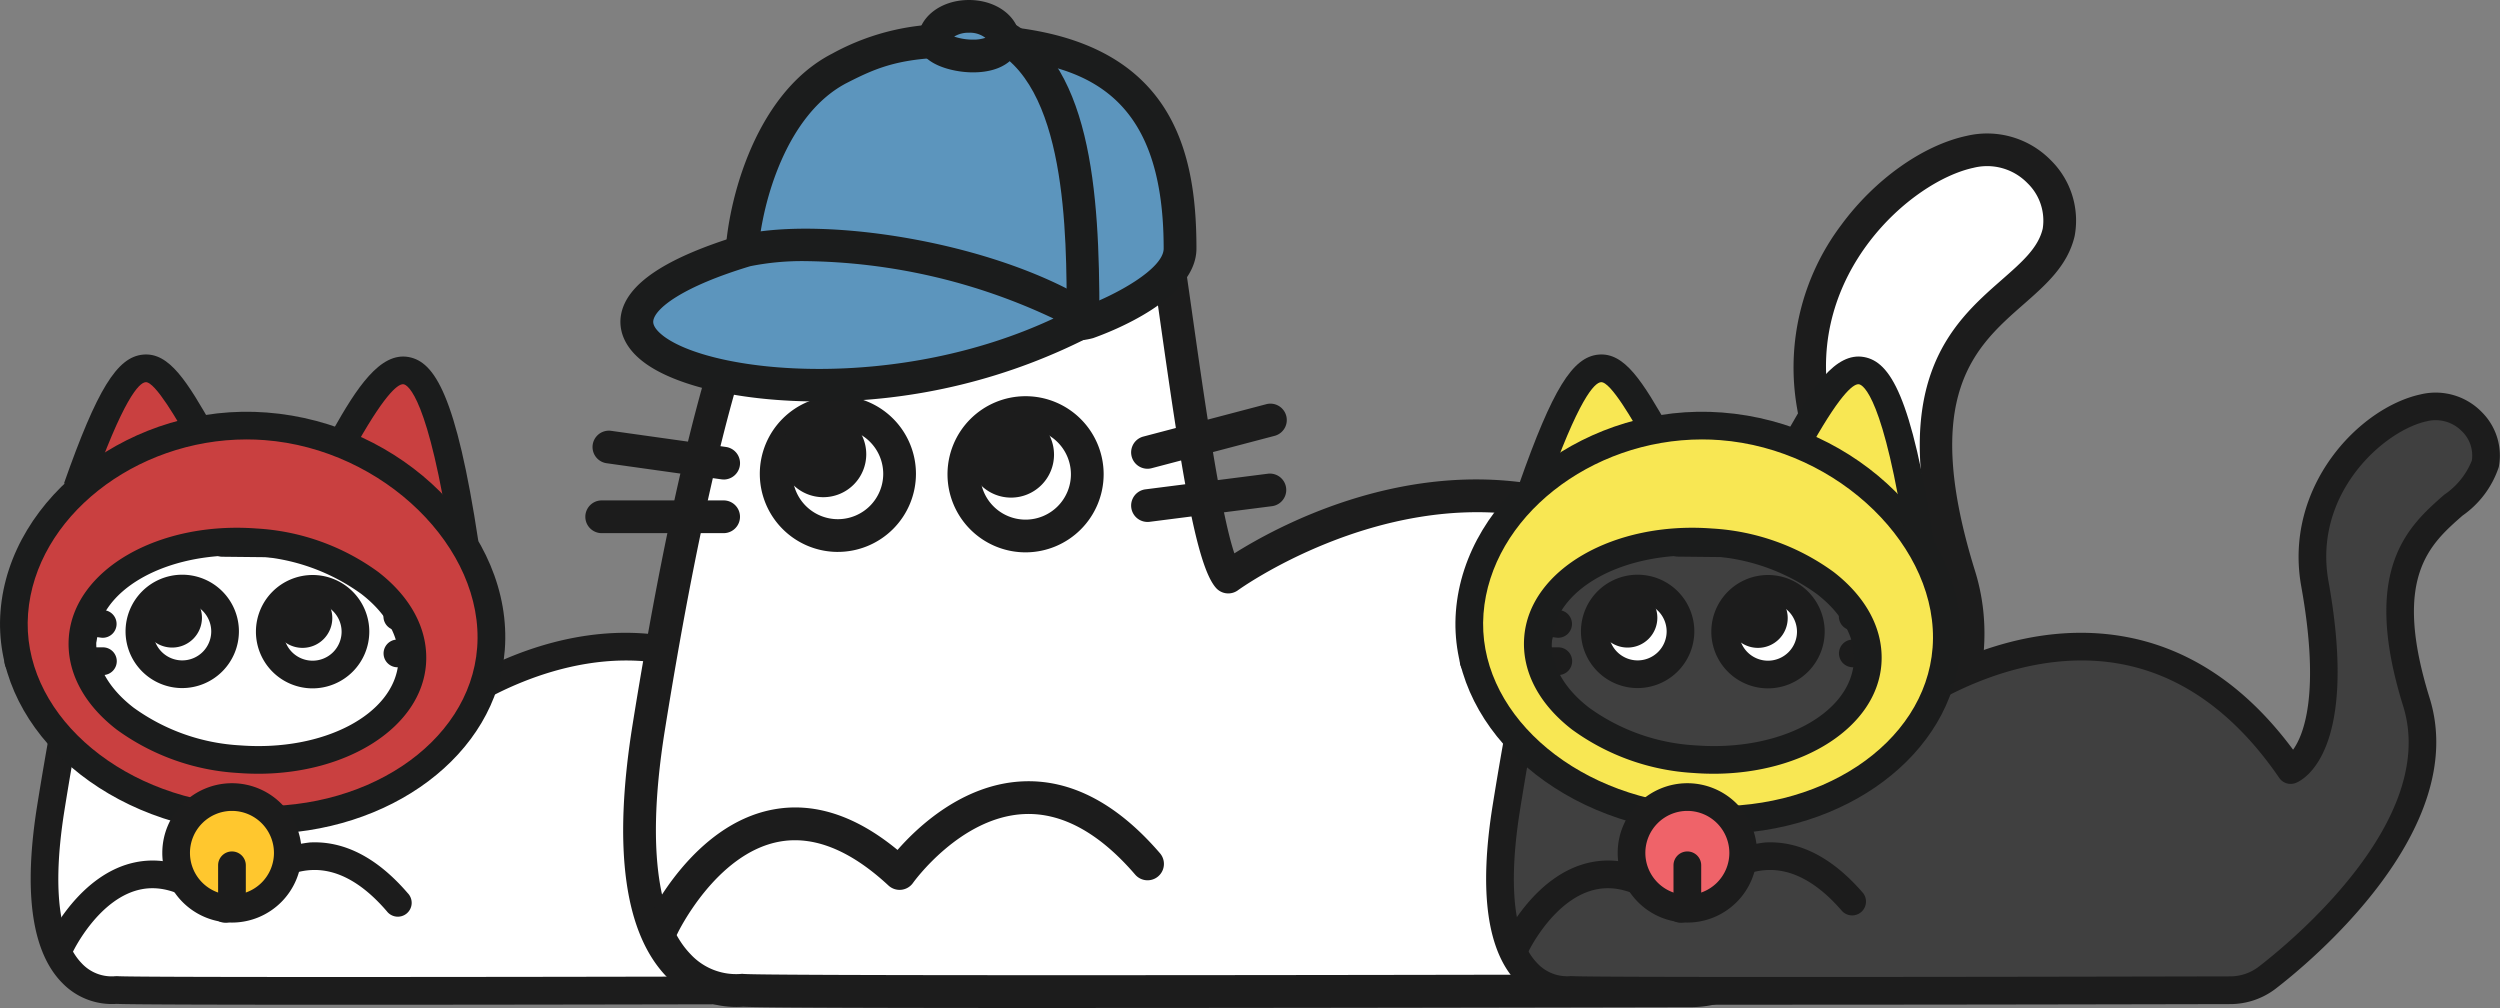 <svg xmlns="http://www.w3.org/2000/svg" xmlns:xlink="http://www.w3.org/1999/xlink" width="180.438" height="72.753" viewBox="0 0 180.438 72.753">
  <rect x="0" y="0" width="180.438" height="72.753" fill="#808080" stroke="none"/>
  <defs>
    <clipPath id="clip-path">
      <path id="パス_2341" data-name="パス 2341" d="M94.227,79.676c-3.761.806-9.07,6.01-7.867,12.705,2.152,11.966-1.747,13.445-1.747,13.445-11.428-16.672-27.562-4.84-27.562-4.84-1.075-1.211-2.152-9.95-3.092-16.4s-7.193,4.908-7.193,4.908l-6.387-.067s-2.891-8.4-4.975-6.588c-2.5,2.18-5.11,11.429-7.4,25.68s4.706,13.176,4.706,13.176c1.446.121,39.638.041,47.554.023a4.369,4.369,0,0,0,2.65-.9c3.605-2.772,13.381-11.5,10.769-19.891-4.163-13.375,4.034-13.177,4.975-17.21a3.594,3.594,0,0,0-3.569-4.128,4.135,4.135,0,0,0-.868.094" transform="translate(-27.55 -79.582)" fill="none"/>
    </clipPath>
    <clipPath id="clip-path-2">
      <path id="パス_2364" data-name="パス 2364" d="M169.135,60.124c-5.416,1.162-13.063,8.657-11.328,18.3,3.1,17.235-2.518,19.365-2.518,19.365-16.461-24.013-39.7-6.971-39.7-6.971-1.549-1.744-3.1-14.332-4.454-23.626s-10.36,7.068-10.36,7.068l-9.2-.1s-4.163-12.1-7.164-9.489c-3.607,3.141-7.359,16.461-10.652,36.988s6.778,18.977,6.778,18.977c2.082.174,57.094.059,68.494.032a6.283,6.283,0,0,0,3.818-1.3c5.192-3.992,19.273-16.561,15.51-28.649-6-19.264,5.81-18.979,7.164-24.788a5.176,5.176,0,0,0-5.14-5.946,5.956,5.956,0,0,0-1.249.136" transform="translate(-73.099 -59.988)" fill="none"/>
    </clipPath>
    <clipPath id="clip-path-3">
      <path id="パス_2384" data-name="パス 2384" d="M205.378,79.676c-3.76.806-9.07,6.01-7.866,12.705,2.151,11.966-1.747,13.445-1.747,13.445-11.429-16.672-27.563-4.84-27.563-4.84-1.075-1.211-2.151-9.95-3.092-16.4s-7.193,4.908-7.193,4.908l-6.387-.067s-2.891-8.4-4.975-6.588c-2.5,2.18-5.109,11.429-7.394,25.68s4.705,13.176,4.705,13.176c1.446.121,39.639.041,47.554.023a4.37,4.37,0,0,0,2.651-.9c3.6-2.772,13.381-11.5,10.769-19.891-4.164-13.375,4.033-13.177,4.975-17.21a3.6,3.6,0,0,0-3.569-4.128,4.135,4.135,0,0,0-.868.094" transform="translate(-138.702 -79.582)" fill="none"/>
    </clipPath>
  </defs>
  <g id="illust" transform="translate(-23.903 -48.534)">
    <g id="shirogoma-cat" transform="translate(23.903 74.117)">
      <g id="グループ_998" data-name="グループ 998" transform="translate(3.447 3.759)">
        <g id="グループ_997" data-name="グループ 997" clip-path="url(#clip-path)">
          <rect id="長方形_461" data-name="長方形 461" width="120.897" height="120.897" transform="translate(-26.037 -39.361)" fill="#fff"/>
        </g>
      </g>
      <g id="グループ_1011" data-name="グループ 1011">
        <path id="パス_2342" data-name="パス 2342" d="M48.345,122.7c-8.161,0-14.826-.015-15.908-.062a4.983,4.983,0,0,1-3.9-1.5c-2.215-2.228-2.827-6.548-1.818-12.84,2.418-15.076,5.017-23.917,7.726-26.275a1.906,1.906,0,0,1,1.79-.435c2.015.539,3.79,4.732,4.548,6.785l5.1.054c3.6-6.372,5.823-7.039,6.837-6.854,1.034.187,1.682,1.131,1.927,2.808.142.972.287,2,.435,3.04a116.766,116.766,0,0,0,2.075,12.044c2.3-1.416,8.279-4.507,15.015-3.361,4.75.808,8.889,3.561,12.317,8.188.773-1.075,1.975-4.081.589-11.792-1.287-7.163,4.164-12.9,8.64-13.859a4.642,4.642,0,0,1,4.375,1.267,4.426,4.426,0,0,1,1.245,3.97A6.918,6.918,0,0,1,96.715,87.4c-2.383,2.091-5.085,4.462-2.375,13.168,2.972,9.551-8.737,19.152-11.115,20.98a5.391,5.391,0,0,1-3.257,1.11c-6.165.014-20.327.043-31.623.043M32.42,120.636l.075,0c1.1.091,26.261.067,47.47.018a3.381,3.381,0,0,0,2.043-.7c2.193-1.687,13-10.517,10.424-18.8-3.1-9.947.407-13.02,2.965-15.265a5.367,5.367,0,0,0,1.991-2.468,2.428,2.428,0,0,0-.725-2.116,2.641,2.641,0,0,0-2.53-.714c-3.081.662-8.231,5.211-7.092,11.552,2.234,12.425-1.9,14.374-2.377,14.556a1,1,0,0,1-1.178-.369c-3.227-4.709-7.143-7.487-11.636-8.257-7.608-1.3-14.445,3.608-14.513,3.657A1,1,0,0,1,56,101.593c-1-1.13-1.687-5.3-2.9-13.891-.147-1.04-.291-2.062-.433-3.032a2.52,2.52,0,0,0-.34-1.124c-.853.13-3.2,3.113-4.989,6.369a1.029,1.029,0,0,1-.886.517l-6.387-.067a1,1,0,0,1-.935-.674c-1.043-3.029-2.626-5.913-3.369-6.16-1.111.994-3.909,5.378-7.069,25.086-1.116,6.958.053,9.867,1.23,11.083a2.947,2.947,0,0,0,2.348.946,1.248,1.248,0,0,1,.148-.009" transform="translate(-24.032 -75.765)" fill="#1c1c1c"/>
        <path id="パス_2343" data-name="パス 2343" d="M28.473,121.31a1,1,0,0,1-.9-1.424c.093-.2,2.3-4.809,6.364-5.595,2.066-.4,4.177.254,6.287,1.948a9.524,9.524,0,0,1,6.25-3.367c2.483-.125,4.858,1.108,7.056,3.662a1,1,0,1,1-1.515,1.3c-1.771-2.058-3.6-3.057-5.431-2.97-3.107.149-5.4,3.342-5.419,3.374a1,1,0,0,1-1.5.158c-1.882-1.745-3.68-2.467-5.344-2.147-3.059.587-4.927,4.448-4.944,4.487a1,1,0,0,1-.905.572" transform="translate(-24.099 -77.651)" fill="#1c1c1c"/>
        <path id="パス_2344" data-name="パス 2344" d="M40.733,96.574a3.092,3.092,0,1,1-3.092-3.092,3.092,3.092,0,0,1,3.092,3.092" transform="translate(-24.488 -76.587)" fill="#fff"/>
        <path id="パス_2345" data-name="パス 2345" d="M37.583,100.607a4.091,4.091,0,1,1,4.091-4.091,4.1,4.1,0,0,1-4.091,4.091m0-6.184a2.093,2.093,0,1,0,2.093,2.093,2.1,2.1,0,0,0-2.093-2.093" transform="translate(-24.43 -76.528)" fill="#1c1c1c"/>
        <path id="パス_2346" data-name="パス 2346" d="M39.076,95.589a2.15,2.15,0,1,1-2.151-2.15,2.151,2.151,0,0,1,2.151,2.15" transform="translate(-24.5 -76.584)" fill="#1c1c1c"/>
        <path id="パス_2347" data-name="パス 2347" d="M50.689,96.6A3.092,3.092,0,1,1,47.6,93.5,3.092,3.092,0,0,1,50.689,96.6" transform="translate(-25.035 -76.588)" fill="#fff"/>
        <path id="パス_2348" data-name="パス 2348" d="M47.539,100.63a4.091,4.091,0,1,1,4.092-4.091,4.1,4.1,0,0,1-4.092,4.091m0-6.184a2.093,2.093,0,1,0,2.093,2.093,2.1,2.1,0,0,0-2.093-2.093" transform="translate(-24.977 -76.53)" fill="#1c1c1c"/>
        <path id="パス_2349" data-name="パス 2349" d="M49.031,95.612a2.15,2.15,0,1,1-2.15-2.15,2.15,2.15,0,0,1,2.15,2.15" transform="translate(-25.047 -76.585)" fill="#1c1c1c"/>
        <path id="パス_2350" data-name="パス 2350" d="M31.372,97.079a1,1,0,0,1-.14-.009l-5.75-.807a1,1,0,0,1,.277-1.979l5.751.807a1,1,0,0,1-.138,1.988" transform="translate(-23.942 -76.63)" fill="#1c1c1c"/>
        <path id="パス_2351" data-name="パス 2351" d="M31.35,99.972H25.244a1,1,0,1,1,0-2H31.35a1,1,0,1,1,0,2" transform="translate(-23.922 -76.833)" fill="#1c1c1c"/>
        <path id="パス_2352" data-name="パス 2352" d="M54.183,96.463a1,1,0,0,1-.254-1.966l6.13-1.613a1,1,0,0,1,.508,1.933L54.438,96.43a.99.99,0,0,1-.255.033" transform="translate(-25.512 -76.552)" fill="#1c1c1c"/>
        <path id="パス_2353" data-name="パス 2353" d="M54.182,99.332a1,1,0,0,1-.126-1.99l6.129-.783a1,1,0,1,1,.253,1.983l-6.129.783a.965.965,0,0,1-.128.009" transform="translate(-25.512 -76.755)" fill="#1c1c1c"/>
        <path id="パス_2354" data-name="パス 2354" d="M29.787,85.3c4.127-11.715,5.5-9.991,9.016-3.775" transform="translate(-24.226 -75.662)" fill="#c94040"/>
        <path id="パス_2355" data-name="パス 2355" d="M58.888,89.3c-2.5-16.486-5.1-13.925-8.622-7.709" transform="translate(-25.351 -75.671)" fill="#c94040"/>
        <path id="パス_2356" data-name="パス 2356" d="M43.021,80.6c-9.675-.734-17.427,5.941-18,13.454s6.81,14.2,16.485,14.935,17.981-4.761,18.55-12.275S52.7,81.336,43.021,80.6m-1.61,24.333c-6.841-.519-12.117-4.493-11.785-8.875s6.149-7.513,12.99-6.993S54.732,93.559,54.4,97.941s-6.148,7.513-12.989,6.994" transform="translate(-23.963 -75.876)" fill="#c94040"/>
        <path id="パス_2357" data-name="パス 2357" d="M42.761,110.45q-.859,0-1.732-.065c-10.036-.762-17.7-7.933-17.091-15.984.636-8.382,9.616-15.1,19.211-14.366,9.792.743,17.824,8.746,17.188,17.128-.576,7.584-8.295,13.287-17.575,13.287M41.7,81.978c-8.032,0-15.243,5.625-15.771,12.574s6.314,13.161,15.25,13.839,16.636-4.427,17.163-11.379C58.889,89.821,51.574,82.678,43,82.027q-.651-.05-1.3-.049" transform="translate(-23.903 -75.845)" fill="#1b1c1c"/>
        <path id="パス_2358" data-name="パス 2358" d="M42.813,106.593c-.473,0-.951-.018-1.435-.055a16.5,16.5,0,0,1-8.771-3.136c-2.409-1.862-3.634-4.228-3.449-6.665.37-4.865,6.451-8.384,13.56-7.844a16.491,16.491,0,0,1,8.771,3.136c2.409,1.861,3.634,4.228,3.449,6.665-.344,4.533-5.651,7.9-12.124,7.9M41.244,90.836c-5.421,0-9.829,2.567-10.093,6.053-.132,1.744.818,3.495,2.678,4.931a14.481,14.481,0,0,0,7.7,2.726c6.011.456,11.129-2.237,11.415-6,.132-1.744-.818-3.5-2.678-4.931a14.481,14.481,0,0,0-7.7-2.726q-.669-.051-1.322-.05" transform="translate(-24.191 -76.331)" fill="#1b1c1c"/>
        <path id="パス_2359" data-name="パス 2359" d="M30.674,85.571l-1.884-.664c2.389-6.781,3.83-9.125,5.714-9.293s3.171,1.928,5.113,5.358l-1.738.985c-.874-1.543-2.517-4.413-3.2-4.352-.462.041-1.6,1.13-4.005,7.966" transform="translate(-24.171 -75.604)" fill="#1b1c1c"/>
        <path id="パス_2360" data-name="パス 2360" d="M57.85,89.394c-1.632-10.77-3.129-11.576-3.413-11.628-.318-.059-1.175.417-3.351,4.262l-1.739-.985c1.688-2.982,3.38-5.626,5.453-5.243,1.86.343,3.426,2.735,5.026,13.294Z" transform="translate(-25.301 -75.613)" fill="#1b1c1c"/>
        <path id="パス_2361" data-name="パス 2361" d="M45.413,113.436a4.03,4.03,0,1,1-4.031-4.031,4.031,4.031,0,0,1,4.031,4.031" transform="translate(-24.642 -77.461)" fill="#ffc72e"/>
        <line id="線_337" data-name="線 337" y2="2.228" transform="translate(16.741 36.872)" fill="#ffc72e"/>
        <path id="パス_2362" data-name="パス 2362" d="M41.326,118.407a5.029,5.029,0,1,1,5.03-5.03,5.035,5.035,0,0,1-5.03,5.03m0-8.06a3.031,3.031,0,1,0,3.031,3.031,3.034,3.034,0,0,0-3.031-3.031" transform="translate(-24.584 -77.403)" fill="#1c1c1c"/>
        <path id="パス_2363" data-name="パス 2363" d="M41.56,117.789a1,1,0,0,1-1-1v-2.228a1,1,0,0,1,2,0v2.228a1,1,0,0,1-1,1" transform="translate(-24.818 -77.69)" fill="#1c1c1c"/>
      </g>
    </g>
    <g id="spoon-cat" transform="translate(66.154 48.534)">
      <g id="グループ_1002" data-name="グループ 1002" transform="translate(4.243 10.825)">
        <g id="グループ_1001" data-name="グループ 1001" clip-path="url(#clip-path-2)">
          <rect id="長方形_463" data-name="長方形 463" width="174.131" height="174.131" transform="translate(-37.501 -56.692)" fill="#fff"/>
        </g>
      </g>
      <g id="グループ_1010" data-name="グループ 1010">
        <path id="パス_2365" data-name="パス 2365" d="M102.986,121.848c-11.777,0-21.371-.023-22.838-.091a6.9,6.9,0,0,1-5.429-2.078c-3.128-3.149-3.985-9.3-2.546-18.272C74.56,86.52,78.414,67.9,83.215,63.716a2.5,2.5,0,0,1,2.343-.572c2.845.762,5.4,6.926,6.436,9.779l7.671.08c2.038-3.607,6.374-10.469,9.652-9.879,1.369.249,2.233,1.537,2.567,3.828.2,1.4.413,2.873.626,4.373.851,6.022,2.081,14.721,3.1,17.708,3.058-1.926,11.816-6.665,21.728-4.979,6.865,1.168,12.839,5.19,17.773,11.962,1.158-1.382,3.237-5.636,1.112-17.452a17.087,17.087,0,0,1,3.194-13.24c2.416-3.284,5.883-5.745,9.05-6.424a6.434,6.434,0,0,1,6.063,1.754,6.11,6.11,0,0,1,1.726,5.479c-.5,2.127-2.048,3.489-3.69,4.93-3.492,3.064-7.451,6.537-3.5,19.238,4.231,13.593-12.517,27.322-15.918,29.937a7.505,7.505,0,0,1-4.533,1.546c-8.895.02-29.347.062-45.628.062m-22.862-2.456c.031,0,.061,0,.091,0,1.578.131,37.83.1,68.394.027a5.13,5.13,0,0,0,3.1-1.057c3.183-2.447,18.868-15.265,15.1-27.362-4.41-14.166.563-18.53,4.194-21.715,1.466-1.287,2.624-2.3,2.949-3.691a3.76,3.76,0,0,0-1.111-3.287,4.054,4.054,0,0,0-3.881-1.1c-4.523.97-12.085,7.641-10.414,16.935,3.18,17.69-2.593,20.425-3.261,20.68a1.183,1.183,0,0,1-1.394-.437c-4.69-6.844-10.388-10.881-16.933-12-11.069-1.894-21,5.242-21.094,5.315a1.183,1.183,0,0,1-1.581-.169c-1.448-1.629-2.521-8.6-4.117-19.877-.212-1.5-.42-2.967-.623-4.362-.235-1.613-.646-1.844-.65-1.845-.9-.165-4.2,3.3-7.507,9.313a1.218,1.218,0,0,1-1.047.611l-9.2-.1a1.181,1.181,0,0,1-1.1-.8c-1.408-4.091-3.791-8.706-5.091-9.054-.051-.013-.077-.02-.181.071-1.552,1.352-5.659,7.594-10.26,36.284-1.627,10.141.109,14.4,1.85,16.193a4.484,4.484,0,0,0,3.592,1.429,1.338,1.338,0,0,1,.176-.011" transform="translate(-68.769 -49.095)" fill="#1c1c1c"/>
        <path id="パス_2366" data-name="パス 2366" d="M74.444,119.849a1.182,1.182,0,0,1-1.068-1.684c.13-.277,3.264-6.808,8.983-7.916,2.959-.573,5.994.4,9.035,2.908,1.444-1.652,4.692-4.733,8.987-4.947,3.493-.174,6.844,1.57,9.955,5.185a1.181,1.181,0,1,1-1.791,1.541c-2.607-3.03-5.315-4.5-8.034-4.367-4.6.222-7.968,4.921-8,4.968a1.184,1.184,0,0,1-1.771.187c-2.77-2.572-5.432-3.634-7.922-3.156-4.537.872-7.276,6.548-7.3,6.606a1.182,1.182,0,0,1-1.069.676" transform="translate(-68.866 -51.812)" fill="#1c1c1c"/>
        <path id="パス_2367" data-name="パス 2367" d="M92.088,84.463a4.454,4.454,0,1,1-4.454-4.454,4.454,4.454,0,0,1,4.454,4.454" transform="translate(-69.411 -50.263)" fill="#fff"/>
        <path id="パス_2368" data-name="パス 2368" d="M87.565,90.03A5.635,5.635,0,1,1,93.2,84.394a5.642,5.642,0,0,1-5.635,5.635m0-8.908a3.273,3.273,0,1,0,3.273,3.273,3.276,3.276,0,0,0-3.273-3.273" transform="translate(-69.342 -50.195)" fill="#1c1c1c"/>
        <path id="パス_2369" data-name="パス 2369" d="M89.7,83.045a3.1,3.1,0,1,1-3.1-3.1,3.1,3.1,0,0,1,3.1,3.1" transform="translate(-69.429 -50.26)" fill="#1c1c1c"/>
        <path id="パス_2370" data-name="パス 2370" d="M106.427,84.5a4.454,4.454,0,1,1-4.454-4.454,4.454,4.454,0,0,1,4.454,4.454" transform="translate(-70.198 -50.265)" fill="#fff"/>
        <path id="パス_2371" data-name="パス 2371" d="M101.9,90.063a5.635,5.635,0,1,1,5.635-5.635,5.642,5.642,0,0,1-5.635,5.635m0-8.908a3.273,3.273,0,1,0,3.273,3.273,3.276,3.276,0,0,0-3.273-3.273" transform="translate(-70.13 -50.197)" fill="#1c1c1c"/>
        <path id="パス_2372" data-name="パス 2372" d="M104.039,83.077a3.1,3.1,0,1,1-3.1-3.1,3.1,3.1,0,0,1,3.1,3.1" transform="translate(-70.216 -50.262)" fill="#1c1c1c"/>
        <path id="パス_2373" data-name="パス 2373" d="M78.619,84.948a1.225,1.225,0,0,1-.165-.011l-8.282-1.162a1.181,1.181,0,1,1,.329-2.339L78.781,82.6a1.181,1.181,0,0,1-.163,2.351" transform="translate(-68.64 -50.341)" fill="#1c1c1c"/>
        <path id="パス_2374" data-name="パス 2374" d="M78.587,89.114h-8.8a1.181,1.181,0,0,1,0-2.363h8.8a1.181,1.181,0,1,1,0,2.363" transform="translate(-68.61 -50.634)" fill="#1c1c1c"/>
        <path id="パス_2375" data-name="パス 2375" d="M111.473,84.061a1.181,1.181,0,0,1-.3-2.324L120,79.413a1.182,1.182,0,1,1,.6,2.285l-8.828,2.323a1.15,1.15,0,0,1-.3.04" transform="translate(-70.9 -50.229)" fill="#1c1c1c"/>
        <path id="パス_2376" data-name="パス 2376" d="M111.473,88.192a1.181,1.181,0,0,1-.148-2.353l8.828-1.127a1.181,1.181,0,1,1,.3,2.343l-8.827,1.128a1.172,1.172,0,0,1-.151.009" transform="translate(-70.9 -50.521)" fill="#1c1c1c"/>
        <path id="パス_2377" data-name="パス 2377" d="M80.613,67.93c-.043-3.452,1.74-11.12,6.911-13.781a16.4,16.4,0,0,1,8.715-2.023c12.659-.138,15.9,5.69,16.008,14.484.038,2.932-6.6,5.3-6.6,5.3-3,1.069-25.035-3.982-25.035-3.982" transform="translate(-69.269 -48.731)" fill="#5c95bd"/>
        <path id="パス_2378" data-name="パス 2378" d="M104.287,73.213c-5.535,0-20.782-3.677-24.1-4.495a1.181,1.181,0,0,1-.9-1.146c0-3.625,1.889-12.079,7.728-15.068a17.234,17.234,0,0,1,9.279-2.1c15.073,0,17.006,8.642,17.006,16.171,0,3.649-6.211,6.025-7.455,6.464a5.087,5.087,0,0,1-1.557.177m-22.6-6.559c10.389,2.524,21.744,4.726,23.369,4.154,2.369-.839,5.877-2.766,5.877-4.236,0-11.46-5.855-13.808-14.644-13.808-4.292,0-5.962.7-8.2,1.843-4.386,2.246-6.124,8.634-6.4,12.048" transform="translate(-69.197 -48.637)" fill="#1b1c1c"/>
        <path id="パス_2379" data-name="パス 2379" d="M107.4,71.406h-2.363c0-5.9,0-16.892-5.671-19.393l.954-2.162c6.533,2.881,7.08,12.637,7.08,21.555" transform="translate(-70.3 -48.606)" fill="#1b1c1c"/>
        <path id="パス_2380" data-name="パス 2380" d="M105.081,72.613c-18.869,10.337-46.224,1.513-24.61-4.994,5.814-1.283,17.9.624,24.61,4.994" transform="translate(-68.826 -49.561)" fill="#5c95bd"/>
        <path id="パス_2381" data-name="パス 2381" d="M85.573,78.468c-5.5,0-10.118-1.072-12.433-2.71-1.865-1.318-1.94-2.761-1.819-3.5.37-2.266,3.228-4.174,8.74-5.834,6.161-1.363,18.627.6,25.595,5.135a1.182,1.182,0,0,1-.077,2.026,42.57,42.57,0,0,1-20.006,4.887M84.659,68.34a19.016,19.016,0,0,0-4,.365c-4.916,1.483-6.859,3.047-7,3.929-.076.463.5.948.851,1.2,3.741,2.646,16.8,3.9,28.032-1.352A42.982,42.982,0,0,0,84.659,68.34" transform="translate(-68.757 -49.493)" fill="#1b1c1c"/>
        <path id="パス_2382" data-name="パス 2382" d="M100.255,51.518c0,.578-.827,1.127-2.206,1.127s-2.787-.548-2.787-1.127c0-.957,1.117-1.734,2.5-1.734s2.5.777,2.5,1.734" transform="translate(-70.074 -48.603)" fill="#5c95bd"/>
        <path id="パス_2383" data-name="パス 2383" d="M97.98,53.757c-1.535,0-3.969-.627-3.969-2.308,0-1.635,1.616-2.915,3.678-2.915s3.678,1.281,3.678,2.915c0,1.111-1.06,2.308-3.387,2.308m-1.358-2.582a4.222,4.222,0,0,0,1.358.219,2.669,2.669,0,0,0,.895-.13,1.835,1.835,0,0,0-1.186-.368,1.966,1.966,0,0,0-1.067.279" transform="translate(-70.006 -48.534)" fill="#1b1c1c"/>
      </g>
    </g>
    <g id="kurogoma-cat" transform="translate(128.947 74.117)">
      <g id="グループ_1006" data-name="グループ 1006" transform="translate(3.447 3.759)">
        <g id="グループ_1005" data-name="グループ 1005" clip-path="url(#clip-path-3)">
          <rect id="長方形_465" data-name="長方形 465" width="120.897" height="120.897" transform="translate(-26.037 -39.361)" fill="#404040"/>
        </g>
      </g>
      <g id="グループ_1009" data-name="グループ 1009">
        <path id="パス_2385" data-name="パス 2385" d="M159.5,122.7c-8.161,0-14.826-.015-15.908-.062a4.984,4.984,0,0,1-3.9-1.5c-2.215-2.228-2.827-6.548-1.818-12.84,2.418-15.076,5.017-23.917,7.726-26.275a1.906,1.906,0,0,1,1.79-.435c2.015.539,3.79,4.732,4.548,6.785l5.1.054c3.6-6.372,5.823-7.039,6.837-6.854,1.034.187,1.682,1.131,1.927,2.808.142.972.287,2,.435,3.04a116.766,116.766,0,0,0,2.075,12.044c2.3-1.416,8.279-4.507,15.015-3.361,4.75.808,8.889,3.561,12.317,8.188.773-1.075,1.975-4.081.589-11.792-1.287-7.163,4.164-12.9,8.64-13.859a4.643,4.643,0,0,1,4.375,1.267,4.426,4.426,0,0,1,1.245,3.97,6.918,6.918,0,0,1-2.619,3.517c-2.383,2.091-5.085,4.462-2.375,13.168,2.972,9.551-8.737,19.152-11.115,20.98a5.391,5.391,0,0,1-3.257,1.11c-6.165.014-20.327.043-31.623.043m-15.925-2.063.075,0c1.1.091,26.26.067,47.47.018a3.381,3.381,0,0,0,2.043-.7c2.193-1.687,13-10.517,10.424-18.8-3.1-9.947.407-13.02,2.965-15.265a5.367,5.367,0,0,0,1.991-2.468,2.428,2.428,0,0,0-.725-2.116,2.641,2.641,0,0,0-2.53-.714c-3.081.662-8.231,5.211-7.092,11.552,2.234,12.425-1.9,14.374-2.377,14.556a1,1,0,0,1-1.178-.369c-3.227-4.709-7.143-7.487-11.635-8.257-7.608-1.3-14.445,3.608-14.513,3.657a1,1,0,0,1-1.336-.142c-1-1.13-1.687-5.3-2.9-13.891-.147-1.04-.291-2.062-.433-3.032a2.52,2.52,0,0,0-.34-1.124c-.853.13-3.2,3.113-4.989,6.369a1.025,1.025,0,0,1-.886.517l-6.387-.067a1,1,0,0,1-.935-.674c-1.043-3.029-2.626-5.913-3.369-6.16-1.111.994-3.909,5.378-7.069,25.086-1.116,6.958.053,9.867,1.23,11.083a2.946,2.946,0,0,0,2.348.946,1.249,1.249,0,0,1,.148-.009" transform="translate(-135.184 -75.765)" fill="#1c1c1c"/>
        <path id="パス_2386" data-name="パス 2386" d="M139.625,121.31a1,1,0,0,1-.9-1.424c.093-.2,2.306-4.809,6.364-5.595,2.067-.4,4.178.254,6.287,1.948a9.526,9.526,0,0,1,6.251-3.367c2.481-.125,4.859,1.108,7.056,3.662a1,1,0,0,1-1.515,1.3c-1.771-2.058-3.6-3.058-5.431-2.97-3.107.149-5.4,3.342-5.419,3.374a1,1,0,0,1-1.5.158c-1.881-1.745-3.678-2.467-5.344-2.147-3.059.587-4.926,4.448-4.944,4.487a1,1,0,0,1-.9.572" transform="translate(-135.251 -77.651)" fill="#1c1c1c"/>
        <path id="パス_2387" data-name="パス 2387" d="M151.885,96.574a3.092,3.092,0,1,1-3.092-3.092,3.092,3.092,0,0,1,3.092,3.092" transform="translate(-135.64 -76.587)" fill="#fff"/>
        <path id="パス_2388" data-name="パス 2388" d="M148.735,100.607a4.091,4.091,0,1,1,4.091-4.091,4.1,4.1,0,0,1-4.091,4.091m0-6.184a2.093,2.093,0,1,0,2.093,2.093,2.1,2.1,0,0,0-2.093-2.093" transform="translate(-135.582 -76.528)" fill="#1c1c1c"/>
        <path id="パス_2389" data-name="パス 2389" d="M150.227,95.589a2.15,2.15,0,1,1-2.15-2.15,2.15,2.15,0,0,1,2.15,2.15" transform="translate(-135.652 -76.584)" fill="#1c1c1c"/>
        <path id="パス_2390" data-name="パス 2390" d="M161.84,96.6a3.092,3.092,0,1,1-3.092-3.092A3.092,3.092,0,0,1,161.84,96.6" transform="translate(-136.187 -76.588)" fill="#fff"/>
        <path id="パス_2391" data-name="パス 2391" d="M158.69,100.63a4.091,4.091,0,1,1,4.092-4.091,4.1,4.1,0,0,1-4.092,4.091m0-6.184a2.093,2.093,0,1,0,2.093,2.093,2.1,2.1,0,0,0-2.093-2.093" transform="translate(-136.129 -76.53)" fill="#1c1c1c"/>
        <path id="パス_2392" data-name="パス 2392" d="M160.183,95.612a2.15,2.15,0,1,1-2.15-2.15,2.15,2.15,0,0,1,2.15,2.15" transform="translate(-136.199 -76.585)" fill="#1c1c1c"/>
        <path id="パス_2393" data-name="パス 2393" d="M142.524,97.079a1,1,0,0,1-.14-.009l-5.75-.807a1,1,0,0,1,.277-1.979l5.751.807a1,1,0,0,1-.138,1.988" transform="translate(-135.094 -76.63)" fill="#1c1c1c"/>
        <path id="パス_2394" data-name="パス 2394" d="M142.5,99.972h-6.106a1,1,0,1,1,0-2H142.5a1,1,0,0,1,0,2" transform="translate(-135.074 -76.833)" fill="#1c1c1c"/>
        <path id="パス_2395" data-name="パス 2395" d="M165.334,96.463a1,1,0,0,1-.253-1.966l6.129-1.613a1,1,0,0,1,.508,1.933l-6.129,1.613a.991.991,0,0,1-.255.033" transform="translate(-136.664 -76.552)" fill="#1c1c1c"/>
        <path id="パス_2396" data-name="パス 2396" d="M165.334,99.332a1,1,0,0,1-.126-1.99l6.129-.783a1,1,0,1,1,.253,1.983l-6.129.783a.965.965,0,0,1-.128.009" transform="translate(-136.664 -76.755)" fill="#1c1c1c"/>
        <path id="パス_2397" data-name="パス 2397" d="M140.938,85.3c4.127-11.715,5.5-9.991,9.016-3.775" transform="translate(-135.378 -75.662)" fill="#f8e753"/>
        <path id="パス_2398" data-name="パス 2398" d="M170.04,89.3c-2.5-16.486-5.1-13.925-8.622-7.709" transform="translate(-136.503 -75.671)" fill="#f8e753"/>
        <path id="パス_2399" data-name="パス 2399" d="M154.172,80.6c-9.675-.734-17.428,5.941-18,13.454s6.81,14.2,16.485,14.935,17.981-4.761,18.55-12.275S163.847,81.336,154.172,80.6m-1.61,24.333c-6.841-.519-12.117-4.493-11.785-8.875s6.149-7.513,12.99-6.993,12.117,4.493,11.784,8.874-6.148,7.513-12.989,6.994" transform="translate(-135.115 -75.876)" fill="#f8e753"/>
        <path id="パス_2400" data-name="パス 2400" d="M153.913,110.45q-.859,0-1.732-.065c-10.036-.762-17.7-7.933-17.091-15.984.636-8.382,9.617-15.1,19.211-14.366,9.792.743,17.824,8.746,17.188,17.128-.576,7.584-8.295,13.287-17.575,13.287m-1.06-28.472c-8.032,0-15.243,5.625-15.771,12.574s6.314,13.161,15.25,13.839,16.636-4.427,17.163-11.379c.546-7.191-6.768-14.334-15.346-14.985q-.651-.05-1.3-.049" transform="translate(-135.055 -75.845)" fill="#1b1c1c"/>
        <path id="パス_2401" data-name="パス 2401" d="M153.964,106.593c-.473,0-.951-.018-1.435-.055a16.5,16.5,0,0,1-8.771-3.136c-2.409-1.862-3.634-4.228-3.449-6.665.37-4.865,6.453-8.384,13.56-7.844a16.491,16.491,0,0,1,8.771,3.136c2.409,1.861,3.634,4.228,3.449,6.665-.344,4.533-5.651,7.9-12.124,7.9M152.4,90.836c-5.421,0-9.829,2.567-10.093,6.053-.132,1.744.818,3.495,2.678,4.931a14.481,14.481,0,0,0,7.7,2.726c6.011.456,11.129-2.237,11.415-6,.132-1.744-.818-3.5-2.678-4.931a14.484,14.484,0,0,0-7.7-2.726q-.669-.051-1.322-.05" transform="translate(-135.343 -76.331)" fill="#1b1c1c"/>
        <path id="パス_2402" data-name="パス 2402" d="M141.825,85.571l-1.884-.664c2.389-6.781,3.83-9.125,5.714-9.293s3.171,1.928,5.113,5.358l-1.738.985c-.874-1.543-2.506-4.412-3.2-4.352-.462.041-1.6,1.13-4.005,7.966" transform="translate(-135.323 -75.604)" fill="#1b1c1c"/>
        <path id="パス_2403" data-name="パス 2403" d="M169,89.394c-1.632-10.77-3.129-11.576-3.413-11.628-.317-.059-1.175.417-3.351,4.262l-1.739-.985c1.688-2.982,3.377-5.626,5.453-5.243,1.86.343,3.426,2.735,5.026,13.294Z" transform="translate(-136.453 -75.613)" fill="#1b1c1c"/>
        <path id="パス_2404" data-name="パス 2404" d="M156.565,113.436a4.03,4.03,0,1,1-4.031-4.031,4.031,4.031,0,0,1,4.031,4.031" transform="translate(-135.794 -77.461)" fill="#ef6369"/>
        <line id="線_338" data-name="線 338" y2="2.228" transform="translate(16.741 36.872)" fill="#ffc72e"/>
        <path id="パス_2405" data-name="パス 2405" d="M152.477,118.407a5.029,5.029,0,1,1,5.03-5.03,5.035,5.035,0,0,1-5.03,5.03m0-8.06a3.031,3.031,0,1,0,3.031,3.031,3.034,3.034,0,0,0-3.031-3.031" transform="translate(-135.736 -77.403)" fill="#1c1c1c"/>
        <path id="パス_2406" data-name="パス 2406" d="M152.711,117.789a1,1,0,0,1-1-1v-2.228a1,1,0,1,1,2,0v2.228a1,1,0,0,1-1,1" transform="translate(-135.97 -77.69)" fill="#1c1c1c"/>
      </g>
    </g>
  </g>
</svg>
